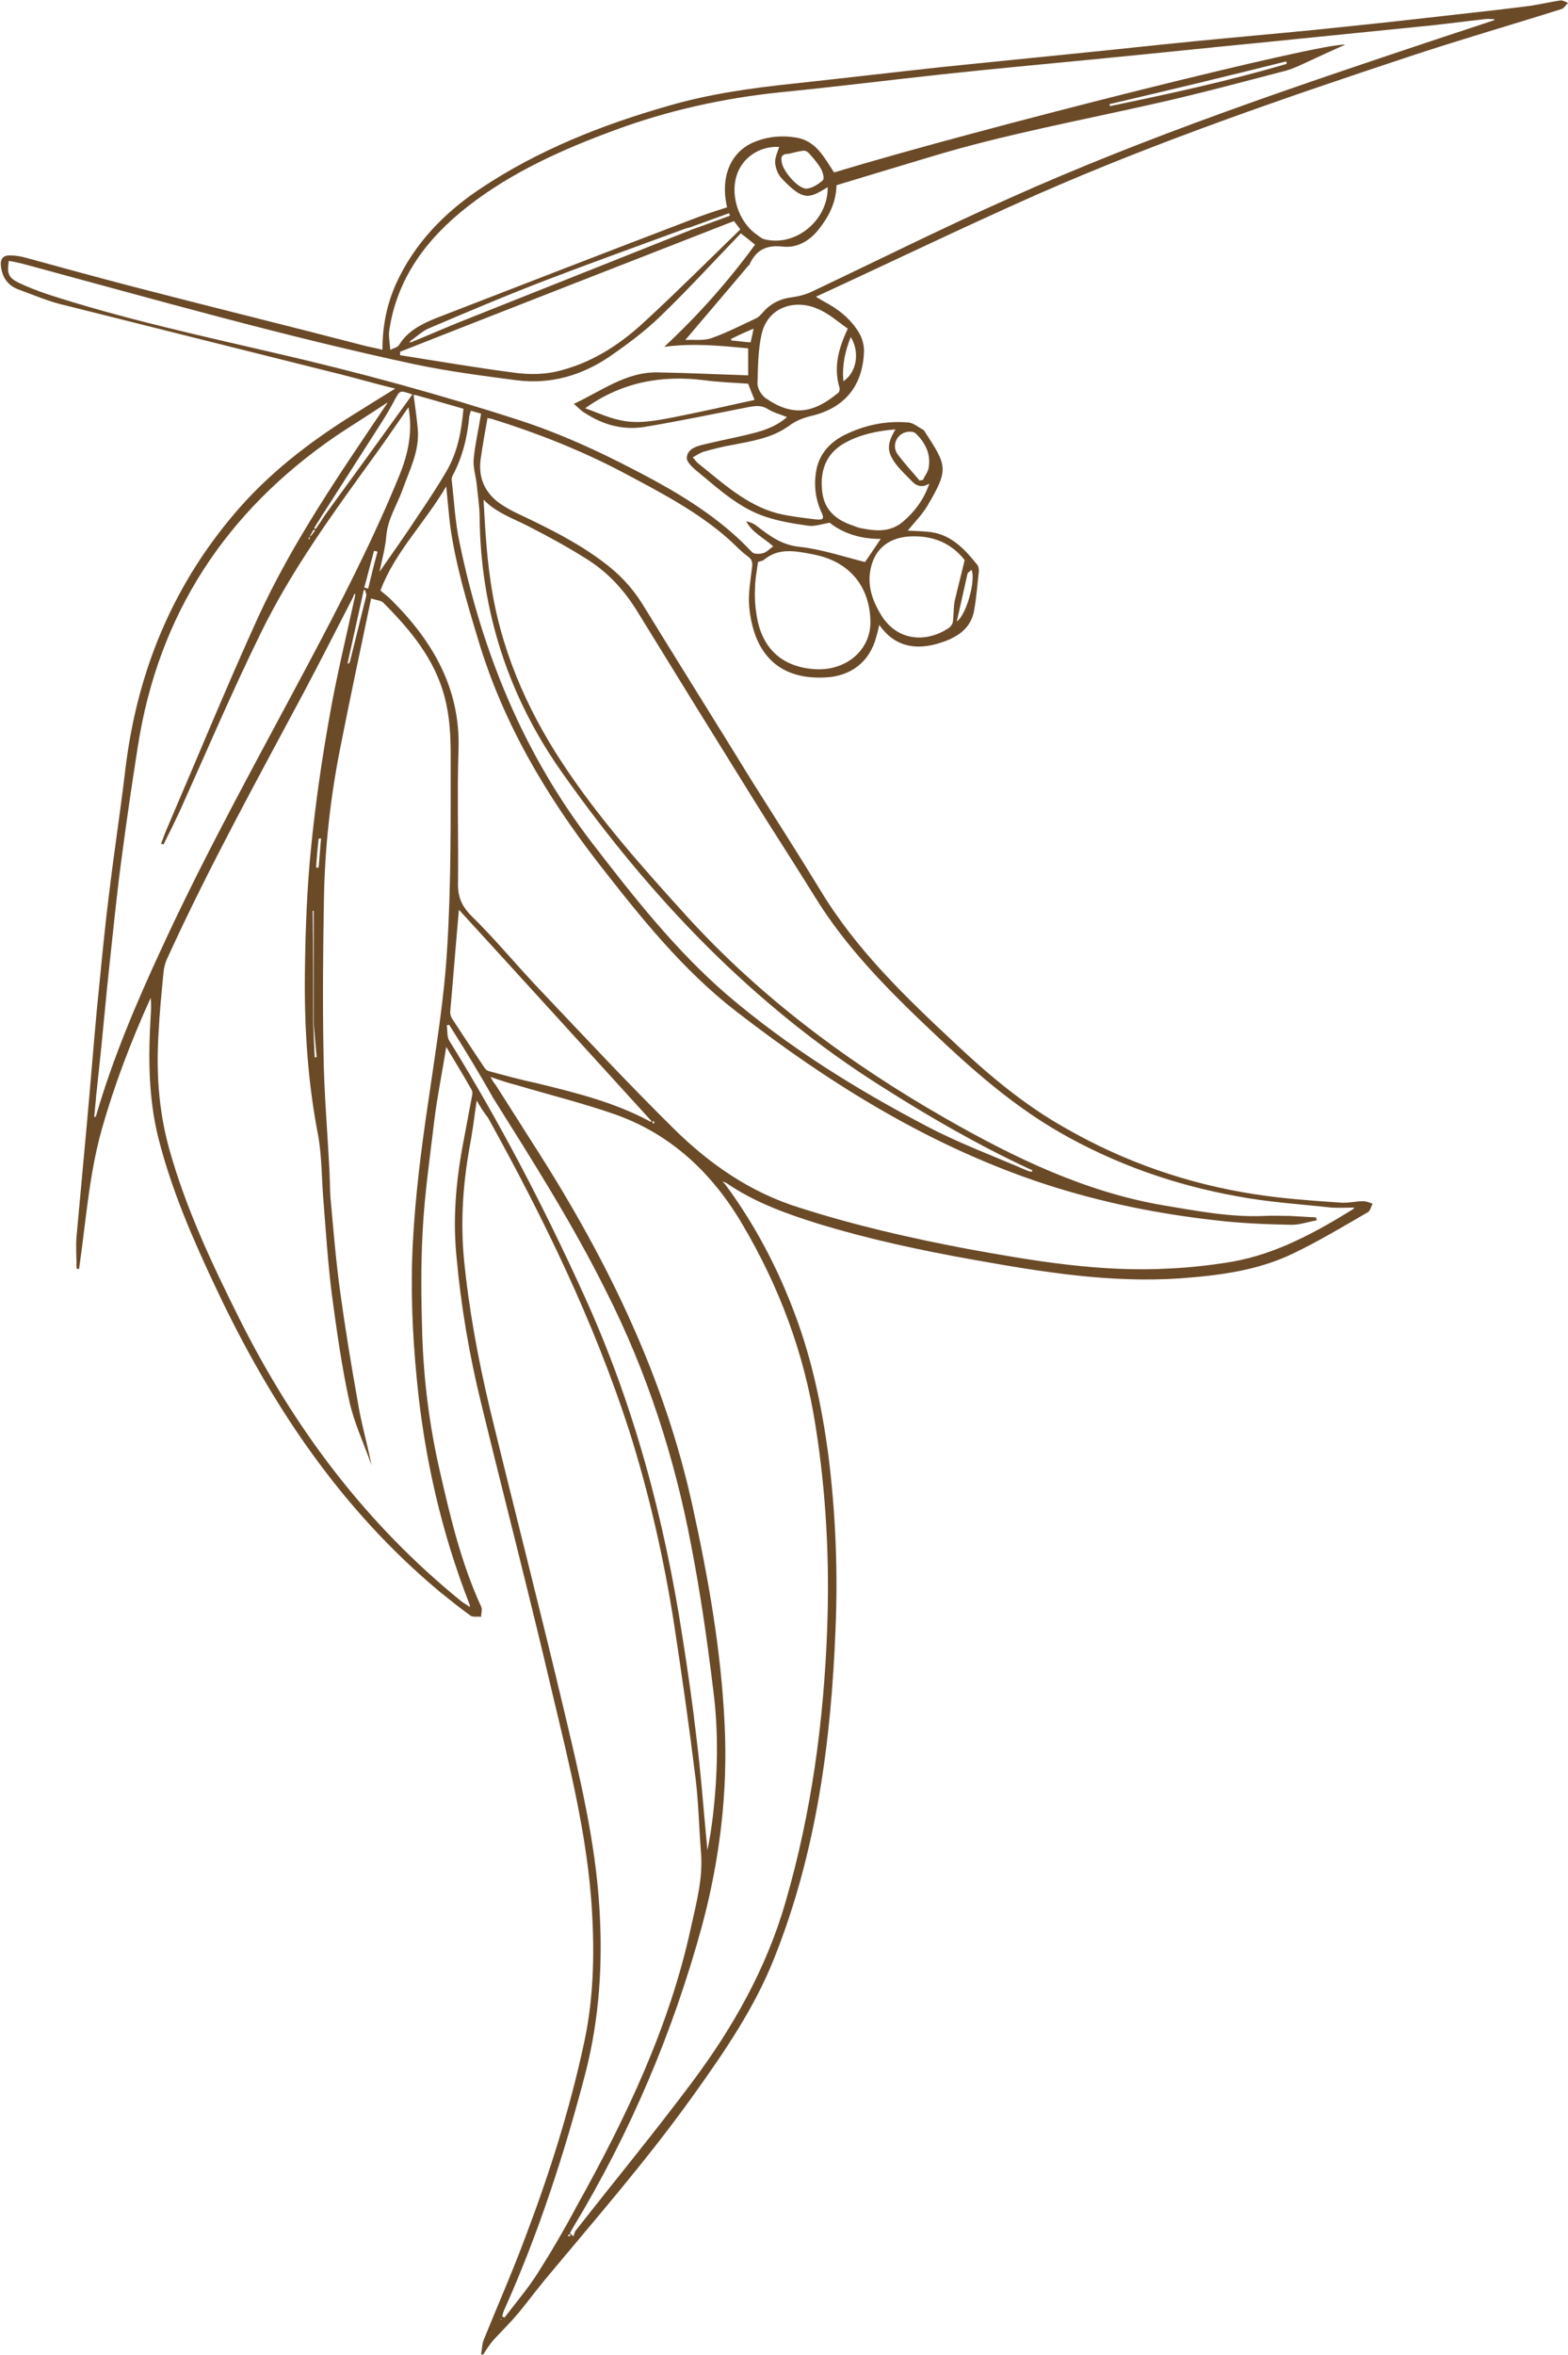 <?xml version="1.0" encoding="UTF-8" standalone="no"?><svg xmlns="http://www.w3.org/2000/svg" xmlns:xlink="http://www.w3.org/1999/xlink" fill="#000000" height="479.3" preserveAspectRatio="xMidYMid meet" version="1" viewBox="-0.2 -0.1 319.4 479.3" width="319.4" zoomAndPan="magnify"><g id="change1_1"><path clip-rule="evenodd" d="M147.1,240.4c6.3,8.4,11.1,17.5,14.7,27.2 c3.4,9.1,5.4,18.6,6.7,28.2c1.5,11.8,2,23.7,1.5,35.6c-0.9,23-3.9,45.6-12.5,67.1c-4,10.1-10.1,19-16.4,27.8 c-9.5,13.3-20.2,25.5-30.6,38c-1.7,2.1-3.3,4.2-5,6.3c-1.6,1.9-3.3,3.6-5,5.4c-0.9,1-1.6,2.1-2.3,3.2c-0.1,0-0.3-0.1-0.4-0.1 c0.2-1.1,0.2-2.2,0.6-3.1c2.8-6.9,5.8-13.7,8.4-20.7c4.9-12.9,9.1-26.1,12-39.7c1.9-8.8,2.1-17.6,1.6-26.6 c-0.9-15.2-4.6-29.8-8.1-44.5c-4.6-19.7-9.7-39.3-14.5-59c-2.4-9.8-4.1-19.7-5-29.7c-0.8-7.9-0.1-15.7,1.4-23.5 c0.6-3.2,1.2-6.4,1.8-9.6c0.1-0.3,0-0.8-0.2-1.1c-1.6-2.8-3.3-5.6-5.1-8.6c-0.8,5.1-1.8,9.9-2.4,14.7c-0.9,7.6-2,15.1-2.4,22.7 c-0.4,7-0.3,14-0.1,20.9c0.3,9.6,1.5,19.1,3.7,28.5c2.1,9.2,4.3,18.4,8.3,27.1c0.3,0.6,0,1.4,0,2.1c-0.7-0.1-1.6,0.1-2.1-0.2 c-2.1-1.5-4.2-3.2-6.2-4.8c-20.3-16.9-34.5-38.2-45.6-61.7c-4.7-9.9-9.1-20-11.8-30.6c-2.1-8.3-2.1-16.7-1.6-25.1 c0.1-1.2,0.1-2.4,0-3.6c-4,8.8-7.4,17.7-10,26.9c-2.6,9.3-3.2,18.8-4.6,28.3c-0.2,0-0.3,0-0.5-0.1c0-2.2-0.2-4.4,0-6.6 c0.7-7.6,1.4-15.2,2.1-22.9c0.7-7.6,1.3-15.3,2-22.9c0.8-7.9,1.5-15.8,2.5-23.7c1-8.4,2.3-16.8,3.3-25.2c2.4-20.4,9.9-38.5,23.7-54 c6.9-7.7,15.1-13.8,23.9-19.2c2.4-1.5,4.8-3,7.4-4.6c-3.7-0.9-7.2-1.9-10.7-2.8c-18.8-4.7-37.6-9.4-56.3-14.1 C10,61.4,6.8,60,3.5,58.8C1.4,58,0.3,56.4,0,54.2c-0.2-1.6,0.4-2.4,2-2.3c1.1,0,2.1,0.2,3.2,0.5c7.3,2,14.6,4,21.9,5.9 c15.4,4,30.9,7.8,46.3,11.8c1.4,0.4,2.8,0.6,4.3,1c0-4.8,0.9-9.3,2.8-13.5c3.7-8.1,9.7-14.3,17-19.2c11.8-7.9,24.9-13.1,38.6-17 c8.3-2.4,16.9-3.6,25.5-4.5c10.2-1.1,20.3-2.3,30.5-3.4c8.9-0.9,17.8-1.8,26.7-2.7c8.1-0.8,16.2-1.7,24.3-2.5 c8.1-0.8,16.2-1.5,24.3-2.3c7.8-0.8,15.5-1.6,23.3-2.5c6.9-0.8,13.8-1.5,20.7-2.4c2.1-0.3,4.1-0.8,6.2-1.1c0.5-0.1,1.1,0.3,1.6,0.5 c-0.4,0.4-0.8,1-1.2,1.2c-10.1,3.2-20.2,6.1-30.2,9.4c-26,8.6-52,17.5-77,28.5c-14.9,6.6-29.6,13.7-44.8,20.7 c0.8,0.5,1.2,0.7,1.5,0.9c2.9,1.5,5.5,3.5,7.2,6.3c0.7,1.1,1.1,2.6,1.1,3.8c-0.2,7.1-3.9,11.7-10.9,13.3c-1.6,0.4-3.1,1-4.4,2 c-3.5,2.5-7.6,3.1-11.7,3.9c-1.8,0.3-3.7,0.8-5.5,1.3c-0.8,0.2-1.5,0.7-2.4,1.2c0.5,0.5,0.7,0.9,1.1,1.2c5,4,9.8,8.5,16.2,10.2 c2.5,0.6,5.1,0.9,7.6,1.2c1.8,0.2,2-0.1,1.2-1.7c-1.1-2.5-1.4-5.2-1-7.8c0.5-3.6,2.7-6.1,5.9-7.7c4.1-2,8.4-2.9,13-2.5 c1,0.1,2,1,3,1.5c0.1,0.1,0.2,0.2,0.3,0.4c4.5,6.9,4.9,7.6,0.6,14.9c-1.1,1.9-2.7,3.5-4.1,5.2c1.4,0.1,3.1,0.1,4.7,0.3 c4.3,0.6,7,3.6,9.5,6.7c0.2,0.3,0.3,0.8,0.3,1.2c-0.3,2.7-0.5,5.5-1,8.2c-0.8,4.1-4.2,5.7-7.7,6.7c-4.5,1.2-8.6,0.4-11.6-3.9 c-0.2,1-0.4,1.7-0.6,2.4c-1.3,5.1-5.2,8.1-10.5,8.3c-10.6,0.5-14.7-6.3-15.4-14.6c-0.2-2.6,0.3-5.3,0.6-7.9c0.1-0.9,0-1.5-0.8-2.1 c-1.4-1-2.6-2.3-3.8-3.4c-6.5-5.8-14.3-9.8-22-13.9c-8.4-4.4-17.3-7.9-26.3-10.7c-0.3-0.1-0.6-0.1-1-0.2c-0.5,2.8-1,5.6-1.4,8.4 c-0.5,3.8,0.9,6.9,4.1,9.1c1.2,0.8,2.5,1.5,3.8,2.1c5.9,2.8,11.8,5.7,17.1,9.7c3.1,2.3,5.7,5,7.8,8.3c7.5,12.2,15.1,24.3,22.6,36.5 c4.6,7.3,9.3,14.6,13.8,22c7.3,12.1,17.4,21.8,27.7,31.4c6.8,6.4,14,12.4,22.2,17c12,6.9,25,11.4,38.7,13.5 c5.8,0.9,11.7,1.3,17.5,1.7c1.5,0.1,3-0.3,4.5-0.3c0.6,0,1.3,0.3,1.9,0.5c-0.3,0.6-0.5,1.4-0.9,1.7c-5,2.9-10,5.9-15.2,8.4 c-7.2,3.5-15,4.5-23,5.1c-14.3,1-28.3-1.3-42.3-3.8c-10.7-1.9-21.4-4.2-31.8-7.4c-6.4-2-12.7-4.3-18.3-8.1c-0.1-0.1-0.3-0.2-0.4-0.2 c-0.1-0.1-0.3-0.1-0.4-0.2c0.1,0.2,0.2,0.4,0.2,0.5C147,240.4,147,240.4,147.1,240.4z M62.9,109.1c-0.1,0.2-0.2,0.3-0.3,0.5 c0.1,0,0.2,0.1,0.2,0.1C62.9,109.5,62.9,109.3,62.9,109.1c0.1-0.1,0.3-0.2,0.4-0.3c0.2-0.3,0.4-0.6,0.7-0.9 c-0.1-0.1-0.2-0.1-0.3-0.2c-0.2,0.3-0.4,0.6-0.5,0.9C63,108.8,63,108.9,62.9,109.1z M64.7,106.7c0.5-0.7,0.9-1.4,1.4-2.1 c5.9-8.1,11.8-16.2,17.7-24.4c-2.6-0.9-2.5-0.9-3.6,1.1c-0.9,1.7-1.9,3.4-3,5.1c-3.8,5.9-7.6,11.9-11.4,17.8 c-0.5,0.7-0.9,1.5-1.4,2.2c-0.2,0.3-0.4,0.7-0.6,1c0.1,0.1,0.2,0.1,0.3,0.2C64.3,107.3,64.5,107,64.7,106.7z M63.6,208.3 c0.1,2.3,0.2,4.5,0.3,6.8c0.1,0,0.3,0,0.4,0c-0.2-2.2-0.4-4.5-0.6-6.7c0-7.7,0-15.4,0-23.1c-0.1,0-0.1,0-0.2,0 C63.6,192.9,63.6,200.6,63.6,208.3z M83.7,69.5c3.2-1.3,6.4-2.7,9.6-4c15.8-6.3,31.7-12.6,47.5-18.9c2.6-0.9,5.2-1.9,7.7-2.8 c-0.1-0.2-0.1-0.3-0.2-0.5c-2.7,1-5.3,1.9-8,2.9c-0.3,0.1-0.5,0.1-0.8,0.2c-9.5,3.5-19,6.9-28.4,10.5c-8.1,3.1-16.1,6.5-24.1,9.9 c-1.3,0.6-2.4,1.7-3.6,2.5c-0.1,0.1-0.1,0.2-0.2,0.3C83.5,69.6,83.6,69.5,83.7,69.5z M84.4,80.3c-0.1,0-0.3,0-0.4,0 c0,0.1,0.1,0.2,0.1,0.4c0.3,2.2,0.6,4.3,0.8,6.5c0.4,4.4-1.6,8.2-3,12.1c-1.1,3.2-3.1,6.1-3.4,9.6c-0.2,2.5-0.9,5-1.4,7.4 c2.7-3.9,5.5-7.8,8.1-11.8c1.9-2.8,3.8-5.7,5.5-8.6c2.3-3.9,3.1-8.2,3.5-12.8C91,82.2,87.7,81.2,84.4,80.3z M188.6,98.6 c-1.1,0.5-2.1,0.2-2.9-0.6c-1-1-2-2-2.9-3c-2.4-2.9-2.5-4.5-0.6-7.7c-3.6,0.3-7.1,1-10.2,2.7c-3.5,1.9-5,5-4.8,8.9 c0.1,4.3,2.4,6.7,6.4,8c0.5,0.2,1,0.4,1.5,0.5c3,0.6,5.9,0.9,8.5-1.2c2.4-2,4.2-4.4,5.3-7.3c0.1-0.2,0.1-0.3,0.2-0.5 C188.9,98.4,188.8,98.5,188.6,98.6z M209.1,238.2c0.3,0.1,0.6,0.2,0.9,0.2c0-0.1,0.1-0.2,0.1-0.3c-0.2-0.1-0.5-0.2-0.7-0.3 c-10.3-4.8-20.2-10.5-29.8-16.6c-26.4-16.6-47.4-38.7-65.2-63.9c-11-15.5-16.7-33-16.9-52.1c0-2.3-0.4-4.5-0.6-6.8 c-0.2-1.7-0.8-3.5-0.6-5.2c0.3-3,1-6,1.5-9.1c-0.7-0.2-1.4-0.4-2.1-0.6c-0.1,0.4-0.2,0.7-0.3,1.1C95,88.9,94,93,92,96.7 c-0.1,0.2-0.2,0.5-0.2,0.8c0.5,4.3,0.7,8.6,1.6,12.8c4.6,22.3,13,43,27.1,61.3c8.4,10.9,16.9,21.7,27.3,30.7 c12.4,10.6,26.2,19.2,40.7,26.8C195.1,232.6,202.2,235.2,209.1,238.2z M78.3,82.1c-3.3,2.2-6.7,4.3-10,6.5 c-22.5,15.4-36.2,36.3-40.4,63.1c-1.2,7.6-2.3,15.1-3.3,22.7c-1,7.3-1.7,14.6-2.5,21.9c-0.8,7.3-1.4,14.6-2.2,21.9 c-0.2,1.5-0.3,3.1-0.5,4.6c-0.1,1.5-0.3,3-0.4,4.5c0.3-0.1,0.4-0.2,0.4-0.4c3.4-11.6,8.1-22.7,13.2-33.7c9.1-19.8,19.7-38.8,29.9-58 c6.7-12.6,13.2-25.2,18.6-38.4c1.9-4.6,2.8-9.2,1.9-14c-2.3,3.3-4.6,6.7-7,10c-8.4,11.6-16.8,23.1-23.1,36 c-5.8,11.8-10.9,23.8-16.3,35.8c-1.1,2.4-2.3,4.8-3.5,7.2c-0.2-0.1-0.3-0.1-0.5-0.2c0.4-0.9,0.7-1.9,1.1-2.8 c6.2-14.4,12.1-28.8,18.6-43.1c7.1-15.5,16.8-29.5,26.3-43.6c0-0.1,0.1-0.3,0.1-0.4C78.6,81.9,78.5,82,78.3,82.1z M75.5,298.2 c-1.5-4.3-3.5-8.5-4.5-12.9c-1.6-7.2-2.6-14.5-3.6-21.9c-0.8-6.3-1.2-12.6-1.7-18.9c-0.4-4.5-0.3-9.1-1.1-13.5 c-2.1-10.8-2.8-21.7-2.7-32.6c0.1-8.8,0.4-17.6,1.3-26.3c0.9-9,2.2-17.9,3.8-26.8c1.4-7.9,3.3-15.7,5-23.5c0.1-0.3,0.1-0.7,0.2-1 c-0.1,0-0.2,0-0.2,0c-0.1,0.2-0.2,0.4-0.3,0.7c-3.3,6.4-6.6,12.9-10,19.3c-9.5,17.8-19.3,35.5-27.7,53.9c-0.5,1-0.8,2.1-0.9,3.2 c-0.4,4.1-0.8,8.2-1,12.3c-0.5,7.9,0,15.6,2.1,23.3c3.4,12.3,8.8,23.7,14.5,35.1c11.1,22.1,25.6,41.4,44.9,57.1 c0.5,0.4,1,0.7,1.6,1.1c0.1,0.1,0.2,0.1,0.3,0.2c0-0.1,0-0.3,0-0.4c-5.8-14.8-9.3-30.2-10.8-46c-0.9-9.2-1.3-18.5-0.8-27.8 c0.5-9.5,1.7-19,3.1-28.4c1.5-10.5,3.3-21.1,3.9-31.7c0.8-13,0.7-26.1,0.7-39.2c0-3.9-0.2-7.8-1.2-11.6c-2-7.8-7-13.8-12.6-19.4 c-0.5-0.4-1.3-0.4-2.4-0.8c-2.2,10.5-4.4,20.8-6.4,31c-1.9,9.7-3,19.6-3.2,29.5c-0.2,10.7-0.3,21.4-0.1,32.1 c0.1,7.9,0.8,15.8,1.2,23.8c0.1,1.8,0.1,3.6,0.2,5.4c0.6,6.5,1.1,12.9,2,19.4c1,7.3,2.2,14.6,3.5,21.9 C73.3,289.3,74.6,293.7,75.5,298.2L75.5,298.2z M267.9,247.7c0,0.2,0.1,0.4,0.1,0.6c-1.8,0.3-3.6,1-5.4,0.9 c-5-0.1-10.1-0.3-15.1-0.9c-11.7-1.3-23.1-3.6-34.3-7.2c-23.5-7.6-44.1-20.4-63.4-35.3c-11-8.5-19.6-19.3-28.1-30.2 c-10.7-13.8-19.5-28.7-24.5-45.5c-2.3-7.6-4.6-15.3-5.7-23.2c-0.3-2.5-0.5-5-0.8-8c-4.4,7.5-10.5,13.4-13.4,21.2 c0.8,0.7,1.5,1.2,2.1,1.8c8.5,8.4,14.2,18.1,13.8,30.5c-0.3,9,0,18-0.1,27c-0.1,2.8,0.6,4.8,2.7,6.9c5,4.9,9.4,10.3,14.2,15.3 c8.9,9.4,17.8,18.9,27,28c7.3,7.2,15.6,13,25.6,16.1c11.2,3.6,22.6,6.2,34.2,8.4c13.7,2.5,27.4,4.8,41.3,4c4.3-0.2,8.6-0.7,12.8-1.4 c8.9-1.6,16.8-5.9,24.4-10.6c0.2-0.1,0.3-0.3,0.4-0.4c-1.6,0-3.2,0.1-4.7,0c-6.4-0.7-12.9-1.1-19.2-2.3c-12.8-2.3-25-6.6-36.3-13.1 c-9.5-5.5-17.7-12.7-25.6-20.2c-9-8.5-17.7-17.2-24.2-27.8c-4.2-6.8-8.6-13.5-12.8-20.3c-7.9-12.7-15.7-25.3-23.5-38 c-2.7-4.3-6.1-7.9-10.4-10.5c-3.8-2.4-7.7-4.5-11.6-6.5c-3.1-1.6-6.5-2.7-9.1-5.4c0.3,5.5,0.6,11,1.4,16.4 c1.9,13.6,7.2,25.9,14.7,37.3c7.4,11.2,16.3,21.2,25.3,31.1c15.2,16.7,33.2,30,52.8,41.2c14,8,28.5,15,44.6,17.7 c6.7,1.1,13.3,2.4,20.2,2.1c1.7-0.1,3.5,0,5.2,0C264.5,247.5,266.2,247.6,267.9,247.7z M99.7,219.1c0.5,0.9,0.8,1.3,1.1,1.7 c2.9,4.5,5.7,9,8.6,13.5c14.3,22.5,25.8,46.1,31.5,72.3c3.2,14.6,5.8,29.3,6.5,44.2c0.7,13.9-1,27.7-4.6,41.1 c-5.9,21.6-14.6,42.1-26.2,61.3c-0.2,0.4-0.5,0.8-0.7,1.3c0.2,0.2,0.5,0.4,0.7,0.6c0.2-0.4,0.2-0.9,0.5-1.2 c7.9-10.1,16-19.9,23.7-30.2c8.3-11.1,15.1-23.1,19-36.6c5.3-18.2,7.8-36.8,8.5-55.7c0.5-13.9-0.2-27.7-2.4-41.4 c-2.3-14.7-7.4-28.3-15-41.1c-6.1-10.3-14.5-18.2-25.9-22.2c-6.6-2.3-13.5-4-20.2-6C103.2,220.3,101.7,219.8,99.7,219.1z M96.9,223.9c-0.5,3.6-0.9,6.7-1.5,9.8c-1.3,7.4-1.8,14.9-1.1,22.4c1,10.3,2.9,20.5,5.3,30.6c5,20.6,10.3,41.1,15.2,61.8 c3.1,13.1,6.3,26.3,7.1,39.8c0.7,11.3,0,22.4-2.8,33.4c-4.3,16.5-9.6,32.8-16.6,48.4c-0.2,0.4-0.3,0.9-0.4,1.3 c0.2,0.1,0.3,0.2,0.5,0.2c2.2-2.9,4.6-5.7,6.6-8.8c2.8-4.4,5.5-9,8-13.7c10.1-18.1,19-36.7,23.4-57.1c1.1-5,2.4-9.8,2-14.9 c-0.4-5-0.5-10.1-1.1-15.1c-1.3-10.6-2.8-21.1-4.4-31.6c-2.1-13.4-5.1-26.6-9.2-39.5c-7.2-22.2-17.4-43.1-28.7-63.5 C98.4,226.4,97.7,225.3,96.9,223.9z M304.2,4c0-0.1,0-0.1-0.1-0.2c-0.6,0-1.3-0.1-1.9,0c-3.4,0.4-6.7,0.8-10.1,1.2 c-11.9,1.2-23.8,2.4-35.7,3.6c-10.3,1-20.7,2.1-31,3.1c-11.1,1.1-22.3,2.1-33.4,3.3c-11.1,1.2-22.2,2.6-33.4,3.7 c-11.5,1.2-22.8,3.7-33.6,7.7c-10.6,3.9-20.9,8.5-29.9,15.5c-8.3,6.5-14.4,14.5-16,25.2c-0.2,1.2,0.1,2.5,0.2,4 c0.7-0.3,1-0.4,1.2-0.5c0.2-0.1,0.5-0.3,0.6-0.5c1.7-2.8,4.5-4.2,7.4-5.4c17.3-6.7,34.6-13.4,51.9-20c2.5-1,5-1.8,7.5-2.6 c-1.4-6,0.6-11,5.1-13.1c2.9-1.3,5.9-1.6,9-1.1c4.1,0.7,5.7,4.1,7.7,7.1C199.4,26,269.7,8.4,273.8,9c-2.2,1-4.5,2-6.8,3.1 c-1.8,0.8-3.5,1.7-5.3,2.2c-8.9,2.3-17.7,4.7-26.7,6.7c-15,3.4-30.2,6.2-44.9,10.6c-6.7,2-13.3,4-19.9,6c-0.1,3.7-1.7,6.6-3.8,9.2 c-1.8,2.2-4.3,3.6-7.1,3.3c-3.4-0.4-5.5,0.7-6.8,3.6c0,0.1-0.1,0.2-0.2,0.2c-4.2,5-8.5,10-12.9,15.2c1.8-0.1,3.8,0.2,5.4-0.4 c3.1-1.1,6-2.6,9-4c0.5-0.2,0.9-0.7,1.3-1.1c1.6-1.9,3.6-2.9,6.1-3.2c1.4-0.2,2.9-0.6,4.1-1.2c13.3-6.3,26.5-12.9,40-18.9 c28.3-12.7,57.7-22.6,87.1-32.4C296.3,6.6,300.3,5.3,304.2,4z M1.6,53c-0.4,2.5-0.1,3.4,1.9,4.4c1.9,0.9,3.9,1.7,6,2.4 c15.1,4.9,30.6,8.3,46.1,11.9c17,3.9,33.9,8.5,50.5,13.9c9.4,3.1,18.3,7.4,27,12.1c7.3,4,14.2,8.5,19.9,14.6 c0.4,0.4,1.5,0.4,2.2,0.2c0.8-0.2,1.4-0.9,2.1-1.4c-1.9-1.7-4.3-2.8-5.5-5.1c0.9,0.2,1.6,0.5,2.2,1c2.6,2,5,3.8,8.6,4.2 c4.6,0.5,9,2,13.4,3.1c1-1.4,2.1-3.1,3.2-4.7c-3.9,0-7.5-1-10.4-3.3c-1.7,0.3-3.1,0.8-4.4,0.6c-2.9-0.4-5.9-0.9-8.6-1.8 c-5.2-1.7-9.2-5.3-13.3-8.7c-1.1-0.9-2.9-2.3-2.8-3.4c0.2-2,2.5-2.4,4.2-2.8c3.3-0.8,6.7-1.4,10-2.3c2.2-0.6,4.4-1.5,6.2-3.1 c-1.4-0.6-2.8-0.9-4-1.7c-1.2-0.7-2.2-0.6-3.5-0.4c-7.2,1.4-14.3,2.9-21.5,4.1c-4.4,0.7-8.4-0.4-12.1-2.8c-0.9-0.5-1.6-1.3-2.3-1.9 c5.6-2.6,10.6-6.5,17-6.4c6.1,0.1,12.2,0.4,18.5,0.6c0-1.6,0-3.4,0-5.5c-5.5-0.5-11-1.1-17.1-0.3c7-6.5,13.1-13.4,18.5-20.8 c-1.1-0.9-2.1-1.7-2.9-2.3c-5.4,5.6-10.7,11.4-16.4,16.9c-3.1,3-6.6,5.6-10.2,8.1c-5.7,3.9-12.1,5.8-19.1,4.9 c-6.9-0.9-13.8-1.8-20.5-3.2c-26.7-5.7-53-13.2-79.3-20.3C4.1,53.5,2.8,53.2,1.6,53z M81.3,71.5c0,0.2,0,0.5,0,0.7 c7.6,1.2,15.2,2.5,22.8,3.5c3.4,0.5,6.9,0.5,10.3-0.5c6.6-1.8,12.1-5.5,17-10.1c6.5-6,12.8-12.3,19.2-18.5c-0.6-0.8-0.9-1.2-1.3-1.7 C126.5,53.8,103.9,62.6,81.3,71.5z M91.3,208.5c-0.2,0-0.3,0.1-0.5,0.1c0.2,1.1,0,2.3,0.5,3.1c10.3,16.6,19.3,33.9,27.4,51.7 c10.2,22.3,16.4,45.6,20.1,69.6c1.1,6.9,2.1,13.9,2.9,20.9c0.8,6.4,1.3,12.9,1.9,19.4c0.1,1.1,0.2,2.1,0.3,3.2 c0.5-2.3,0.8-4.5,1.1-6.8c1-8.6,1.2-17.2,0.1-25.7c-1.2-9.9-2.6-19.7-4.5-29.5c-3.4-18-9-35.3-17.3-51.7 c-6.8-13.7-15-26.6-23.1-39.5C97.4,218.3,94.4,213.4,91.3,208.5z M132.6,228.2c-13.1-14.4-26.2-28.8-39.3-43.1 c0,0.2-0.1,0.5-0.1,0.9c-0.6,6.6-1.1,13.3-1.7,19.9c0,0.4,0.1,0.8,0.3,1.2c2.2,3.4,4.4,6.7,6.6,10c0.2,0.3,0.5,0.7,0.9,0.8 c3.3,0.9,6.6,1.8,9.9,2.5c7.8,1.9,15.5,3.8,22.7,7.6C132.1,228.2,132.4,228.2,132.6,228.2z M154.2,114.3c-0.2,1.7-0.6,3.5-0.6,5.3 c-0.1,1.8,0,3.6,0.3,5.4c1,6.8,5.1,10.6,11.7,11.1c6.5,0.5,11.7-3.9,11.5-9.9c-0.2-7.1-4.4-12-11.4-13.4c-0.3-0.1-0.6-0.1-1-0.2 c-3.2-0.6-6.3-1.1-9.1,1.1C155.2,114.1,154.7,114.1,154.2,114.3z M172.5,66.8c-2-1.4-4-3.2-6.3-4.1c-4.4-1.9-10.1-0.4-11.3,5.4 c-0.7,3.2-0.7,6.6-0.8,9.9c0,1,0.8,2.3,1.6,2.9c5.6,3.9,9.8,3.1,14.8-1c0.3-0.2,0.4-0.8,0.3-1.1C169.6,74.8,170.5,71,172.5,66.8z M196.3,113.9c-2.7-3.4-6.4-5.1-11.4-4.8c-3.7,0.3-6.4,2.1-7.5,5.6c-1.1,3.6-0.2,6.8,1.6,9.9c3.4,6.1,9.7,6.1,14.1,3.1 c0.4-0.3,0.8-0.9,0.8-1.3c0.2-1.4,0.1-2.9,0.4-4.3C194.9,119.5,195.6,116.9,196.3,113.9z M168.4,38c-3.8,2.3-4.9,2.9-9.3-1.7 c-0.8-0.8-1.3-2.1-1.4-3.2c-0.1-1.1,0.5-2.2,0.8-3.3c-4-0.2-7.6,2.2-8.7,6c-1.2,4,0.5,9.1,3.8,11.6c0.6,0.4,1.2,1,1.9,1.2 C161.8,50.2,168.5,44.8,168.4,38z M152.2,78c-2.9-0.2-5.9-0.3-8.9-0.7c-8.8-1.1-16.9,0.4-24.3,5.7c2.3,0.8,4.6,1.9,7,2.4 c3.7,0.9,7.5,0.1,11.2-0.6c5.5-1.1,10.9-2.3,16.3-3.5C153,80,152.6,79.1,152.2,78z M159,32.6c0,1.9,3.4,5.8,5.1,5.7 c1.2-0.1,2.4-0.9,3.3-1.7c0.4-0.3,0-1.7-0.4-2.4c-0.7-1.2-1.6-2.2-2.5-3.2c-0.3-0.3-0.8-0.5-1.2-0.4c-0.9,0.1-1.9,0.4-2.8,0.6 C159.4,31.2,158.8,31.6,159,32.6z M187.1,97.7c0.2,0,0.5-0.1,0.7-0.1c0.4-0.9,1.1-1.7,1.2-2.7c0.4-2.7-0.8-5-2.7-6.8 c-0.4-0.4-1.5-0.4-2.1-0.2c-1.9,0.6-2.7,2.8-1.6,4.4C184,94.2,185.6,95.9,187.1,97.7z M225.8,21.1c0,0.1,0.1,0.3,0.1,0.4 c12.1-2.5,24.1-5.1,36-8.6c0-0.2-0.1-0.3-0.1-0.5C249.8,15.4,237.8,18.3,225.8,21.1z M173.1,68.5c-1.2,3-1.8,5.9-1.5,9 C174.3,75.7,175,71.6,173.1,68.5z M194.7,126.4c2-1.4,3.9-8.5,3-10.5c-0.3,0.3-0.7,0.5-0.8,0.7C196.2,119.7,195.5,122.8,194.7,126.4 z M70.6,134.9c0.1,0,0.1,0.1,0.2,0.1c0.1-0.2,0.3-0.3,0.3-0.5c1.1-4.4,2.2-8.9,3.3-13.3c0.1-0.4-0.2-0.8-0.2-1.2c-0.1,0-0.2,0-0.3,0 C72.8,125,71.7,129.9,70.6,134.9z M148.7,68.9c0,0.1,0.1,0.2,0.1,0.3c1.3,0.1,2.5,0.3,3.9,0.4c0.2-0.9,0.4-1.7,0.6-2.8 C151.6,67.5,150.1,68.2,148.7,68.9z M76.7,112.2c-0.2-0.1-0.5-0.1-0.7-0.2c-0.7,2.5-1.3,5-2,7.5c0.3,0.1,0.5,0.1,0.8,0.2 C75.4,117.2,76,114.7,76.7,112.2z M64.2,176.5c0.2,0,0.3,0,0.5,0c0.2-2,0.3-3.9,0.5-5.9c-0.2,0-0.3,0-0.5,0 C64.5,172.6,64.3,174.5,64.2,176.5z M133,228.1c-0.1,0-0.3,0.1-0.3,0.1c0,0.1,0.1,0.3,0.1,0.4c0.1,0,0.2-0.1,0.3-0.1 C133.1,228.4,133,228.3,133,228.1z M116,455c0-0.1-0.1-0.3-0.1-0.3c-0.1,0-0.3,0.1-0.4,0.1c0,0.1,0.1,0.3,0.1,0.3 C115.7,455.1,115.9,455,116,455z M101.9,472.1c0,0,0.1-0.1,0.1-0.1c-0.1,0-0.1-0.1-0.2-0.1c0,0-0.1,0.1-0.1,0.1 C101.8,472,101.9,472,101.9,472.1z" fill="#6b4a28" fill-rule="evenodd"/></g></svg>